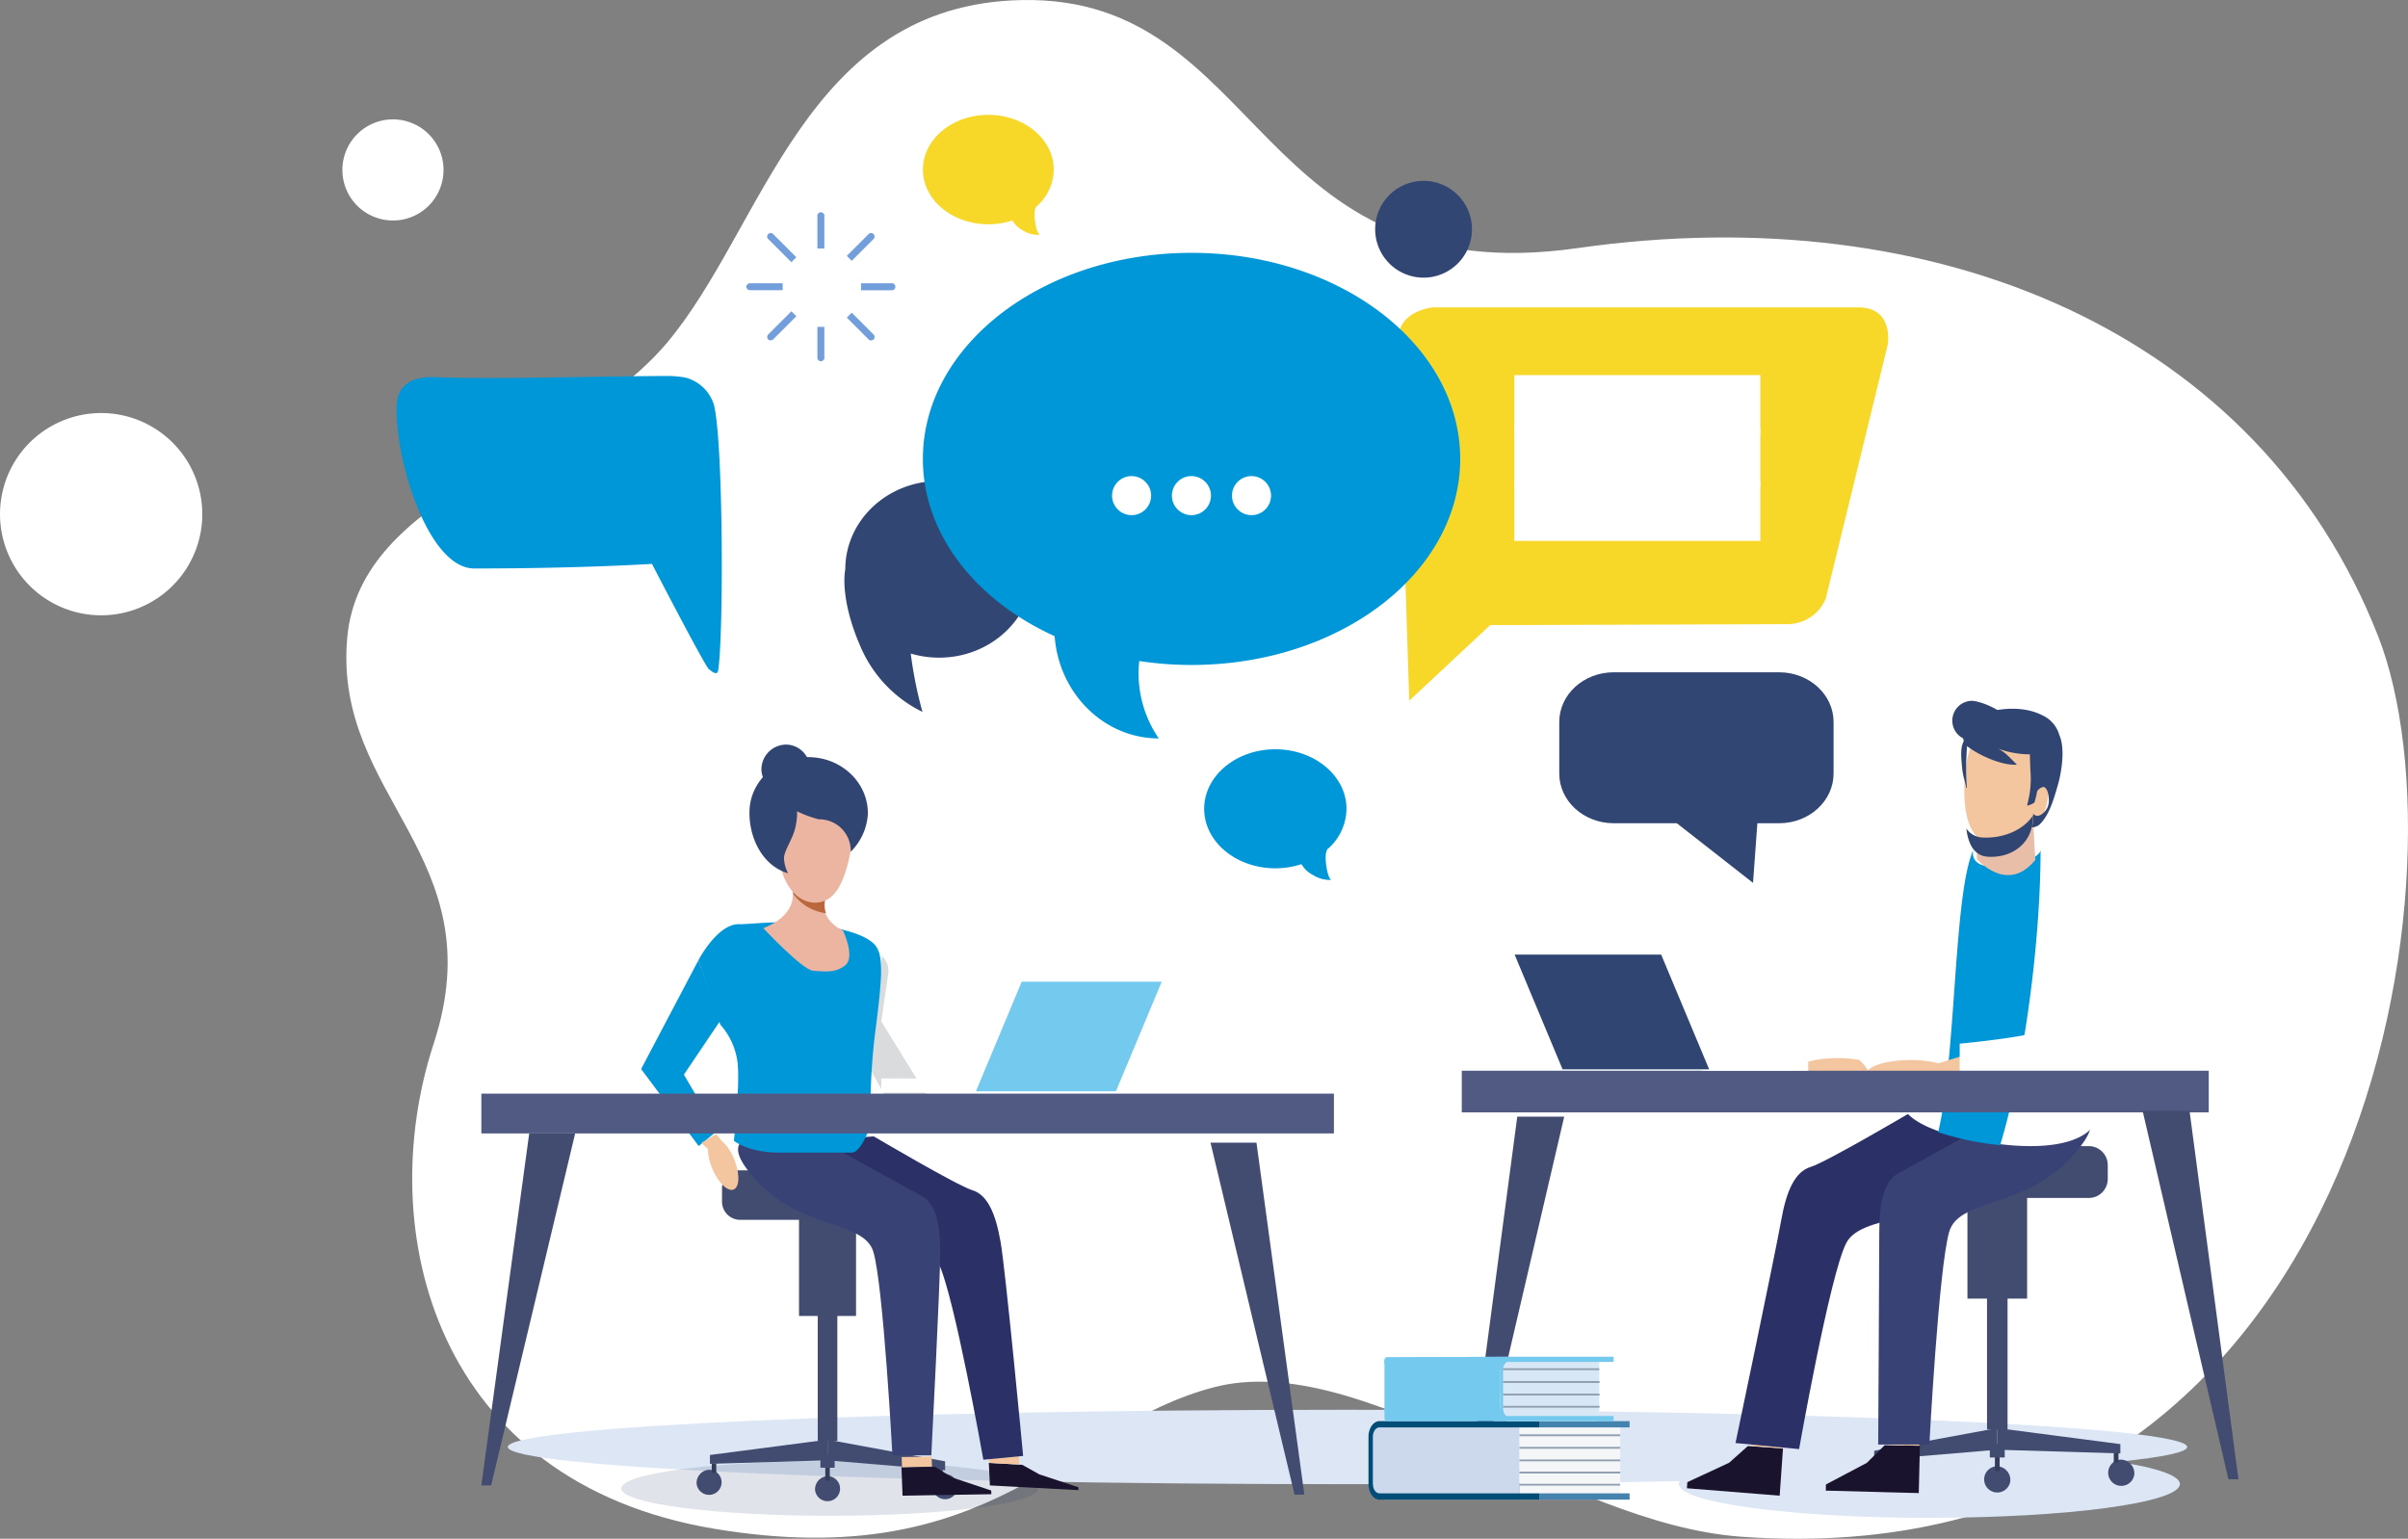 <svg xmlns="http://www.w3.org/2000/svg" xmlns:xlink="http://www.w3.org/1999/xlink" width="409.507" height="261.717" viewBox="0 0 409.507 261.717">
  <rect x="0" y="0" width="409.507" height="261.717" fill="#808080" stroke="none"/>
  <defs>
    <clipPath id="clip-path">
      <rect id="長方形_65734" data-name="長方形 65734" width="70.893" height="9.306" fill="none"/>
    </clipPath>
    <clipPath id="clip-path-2">
      <rect id="長方形_65748" data-name="長方形 65748" width="17.143" height="0.319" fill="none"/>
    </clipPath>
    <clipPath id="clip-path-4">
      <rect id="長方形_65752" data-name="長方形 65752" width="17.143" height="0.32" fill="none"/>
    </clipPath>
    <clipPath id="clip-path-5">
      <rect id="長方形_65754" data-name="長方形 65754" width="17.143" height="0.322" fill="none"/>
    </clipPath>
    <clipPath id="clip-path-7">
      <rect id="長方形_65759" data-name="長方形 65759" width="16.769" height="0.32" fill="none"/>
    </clipPath>
    <clipPath id="clip-path-9">
      <rect id="長方形_65763" data-name="長方形 65763" width="16.408" height="0.322" fill="none"/>
    </clipPath>
    <clipPath id="clip-path-10">
      <rect id="長方形_65765" data-name="長方形 65765" width="16.408" height="0.32" fill="none"/>
    </clipPath>
    <clipPath id="clip-path-11">
      <path id="パス_83812" data-name="パス 83812" d="M540.288,538.008h0Z" transform="translate(-540.288 -538.008)" fill="none"/>
    </clipPath>
  </defs>
  <g id="muryousinndan-sec08-img02" transform="translate(19966.775 14987.966)">
    <path id="パス_83721" data-name="パス 83721" d="M479.58,146.916c16.069,40.961-2.291,160.812-108.337,153.17-30.425-2.193-64.3-32.019-89.64-25.421s-37.455,32-84.943,24.076-58.179-50.626-47.748-82.53S131.837,174.417,134.2,147.26c2.163-24.839,37.785-30.607,54.348-50.192s23.482-57.684,60.46-58.341c41.2-.731,39.2,50.072,94.484,42.184,61.094-8.717,115.819,14.343,136.087,66.005" transform="translate(-20041.932 -15026.685)" fill="#fff"/>
    <path id="パス_83722" data-name="パス 83722" d="M149.861,89.323a8.6,8.6,0,1,1-8.6-8.6,8.6,8.6,0,0,1,8.6,8.6" transform="translate(-20041.209 -15048.386)" fill="#fff"/>
    <path id="パス_83723" data-name="パス 83723" d="M46.6,201.26a17.2,17.2,0,1,1-17.2-17.2,17.2,17.2,0,0,1,17.2,17.2" transform="translate(-19978.973 -15101.774)" fill="#fff"/>
    <path id="パス_83724" data-name="パス 83724" d="M476.45,541.12c0,3.5-63.935,6.329-142.8,6.329s-142.8-2.833-142.8-6.329,63.935-6.328,142.8-6.328,142.8,2.833,142.8,6.328" transform="translate(-20071.27 -15282.981)" fill="#dce6f5"/>
    <path id="パス_83727" data-name="パス 83727" d="M299.789,114.08v5.48h1.185v-5.48a.6.6,0,1,0-1.185,0" transform="translate(-20127.557 -15065.25)" fill="#729edb"/>
    <path id="パス_83728" data-name="パス 83728" d="M299.789,158.893a.6.6,0,1,0,1.185,0v-5.151h-1.185Z" transform="translate(-20127.557 -15086.111)" fill="#729edb"/>
    <path id="パス_83729" data-name="パス 83729" d="M274.759,138.988a.662.662,0,0,0,.715.593h5.48V138.4h-5.48a.662.662,0,0,0-.715.593" transform="translate(-20114.625 -15078.184)" fill="#729edb"/>
    <path id="パス_83730" data-name="パス 83730" d="M320.287,138.4h-5.15v1.185h5.15a.6.6,0,1,0,0-1.185" transform="translate(-20135.486 -15078.184)" fill="#729edb"/>
    <path id="パス_83731" data-name="パス 83731" d="M282.374,121.818l3.875,3.875.838-.838-3.875-3.875a.6.6,0,1,0-.838.838" transform="translate(-20118.436 -15069.063)" fill="#729edb"/>
    <path id="パス_83732" data-name="パス 83732" d="M313.776,153.22a.6.6,0,1,0,.838-.838l-3.642-3.642-.838.838Z" transform="translate(-20132.902 -15083.526)" fill="#729edb"/>
    <path id="パス_83733" data-name="パス 83733" d="M282.288,153.057a.662.662,0,0,0,.924-.087l3.875-3.875-.838-.838-3.875,3.875a.662.662,0,0,0-.087.924" transform="translate(-20118.436 -15083.278)" fill="#729edb"/>
    <path id="パス_83734" data-name="パス 83734" d="M313.775,120.981l-3.642,3.643.838.837,3.642-3.642a.6.6,0,1,0-.838-.838" transform="translate(-20132.902 -15069.063)" fill="#729edb"/>
    <path id="パス_83735" data-name="パス 83735" d="M205.7,175.978a6.88,6.88,0,0,0-4.771-4.667,16.561,16.561,0,0,0-3.128-.289c-9.3,0-29.687.6-39.5.2-4.717-.2-6.513,1.937-6.591,4.984-.235,9.142,5.375,27.556,13.223,27.556,18.281,0,30.213-.784,30.213-.784s8.983,17.348,9.68,17.909,1.429,1.081,1.571.239c.955-5.659.892-38.84-.7-45.145" transform="translate(-20051.049 -15095.039)" fill="#0097d9"/>
    <path id="パス_83739" data-name="パス 83739" d="M688.088,554.776c0,3.175-19.076,5.749-42.608,5.749s-42.608-2.574-42.608-5.749,19.076-5.749,42.608-5.749,42.608,2.574,42.608,5.749" transform="translate(-20284.145 -15290.335)" fill="#dce6f5"/>
    <path id="パス_83740" data-name="パス 83740" d="M686.9,450.836h27.437a3.235,3.235,0,0,0,3.226-3.226v-2.367a3.235,3.235,0,0,0-3.226-3.226H686.9a3.235,3.235,0,0,0-3.226,3.226v2.367a3.235,3.235,0,0,0,3.226,3.226" transform="translate(-20325.889 -15235.049)" fill="#424c70"/>
    <path id="パス_83741" data-name="パス 83741" d="M735.85,545.542l-20.932-.627v-3.687l20.932,2.733Z" transform="translate(-20342.035 -15286.307)" fill="#424c70"/>
    <path id="パス_83742" data-name="パス 83742" d="M671.611,546.671l20.932-1.755v-3.687l-20.932,3.862Z" transform="translate(-20319.658 -15286.307)" fill="#424c70"/>
    <path id="パス_83743" data-name="パス 83743" d="M758.4,554.79a2.232,2.232,0,1,1-2.22-2.458,2.348,2.348,0,0,1,2.22,2.458" transform="translate(-20362.203 -15292.042)" fill="#424c70"/>
    <path id="パス_83744" data-name="パス 83744" d="M671.458,556.4a2.232,2.232,0,1,1-2.22-2.458,2.348,2.348,0,0,1,2.22,2.458" transform="translate(-20317.285 -15292.874)" fill="#255a7f"/>
    <rect id="長方形_65726" data-name="長方形 65726" width="0.806" height="1.648" transform="translate(-19607.307 -14740.832)" fill="#333d59"/>
    <rect id="長方形_65727" data-name="長方形 65727" width="0.806" height="1.648" transform="translate(-19647.611 -14740.054)" fill="#255a7f"/>
    <path id="パス_83745" data-name="パス 83745" d="M714.765,557.126a2.232,2.232,0,1,1-2.22-2.458,2.348,2.348,0,0,1,2.22,2.458" transform="translate(-20339.66 -15293.25)" fill="#424c70"/>
    <rect id="長方形_65728" data-name="長方形 65728" width="0.806" height="2.632" transform="translate(-19627.52 -14740.39)" fill="#333d59"/>
    <rect id="長方形_65729" data-name="長方形 65729" width="2.538" height="2.282" transform="translate(-19628.385 -14742.356)" fill="#424c70"/>
    <rect id="長方形_65730" data-name="長方形 65730" width="10.149" height="20.043" transform="translate(-19632.191 -14787.139)" fill="#424c70"/>
    <rect id="長方形_65731" data-name="長方形 65731" width="3.489" height="26.305" transform="translate(-19628.859 -14771.148)" fill="#424c70"/>
    <path id="パス_83746" data-name="パス 83746" d="M605.718,554.737l12,.958,1.675.133,2.1.168.564-8.026-5.971-.412L612.9,550.4l-7.109,3.3Z" transform="translate(-20285.615 -15289.577)" fill="#19132e"/>
    <path id="パス_83747" data-name="パス 83747" d="M633.613,544.9l-5.326-.425.2-2.841,5.326.425Z" transform="translate(-20297.273 -15286.519)" fill="#f3c6a0"/>
    <path id="パス_83748" data-name="パス 83748" d="M654.587,554.987l12.032.32,1.679.044,2.1.056.188-8.045-5.983-.1-3.047,3.007-6.946,3.672Z" transform="translate(-20310.863 -15289.426)" fill="#19132e"/>
    <path id="パス_83749" data-name="パス 83749" d="M681.771,544.263l-5.339-.142.066-2.848,5.339.142Z" transform="translate(-20322.148 -15286.329)" fill="#f3c6a0"/>
    <path id="パス_83750" data-name="パス 83750" d="M641.611,452.128c2.792-5.6,17.116-3.058,27.218-12.219s-15.7-10.375-15.7-10.375-14.841,8.754-17.513,9.568-4.134,3.988-5.051,9.2-7.747,37.766-7.747,37.766l10.813,1.034s5.187-29.366,7.98-34.97" transform="translate(-20294.451 -15228.6)" fill="#2b3166"/>
    <path id="パス_83751" data-name="パス 83751" d="M685.1,450.129c1.775-6.056,14.025-3.572,22.369-14.561s-16.156-3.608-16.156-3.608-12.25,6.813-14.735,8.138-3.373,4.732-3.373,10.031-.184,36.194-.184,36.194h8.7s1.6-30.138,3.38-36.194" transform="translate(-20320.389 -15228.599)" fill="#394275"/>
    <path id="パス_83752" data-name="パス 83752" d="M714.716,384s-1.881,5.385-16.386,3.639-16.1-5.93-16.1-5.93,1.237-25.72,2.657-33.669a14.458,14.458,0,0,1,8.522-10.6l6.113,2.688,5.959-2.688s8.522-.255,10.652,9.209S714.716,384,714.716,384" transform="translate(-20325.146 -15181.019)" fill="#fff"/>
    <path id="パス_83753" data-name="パス 83753" d="M704.385,387.965l.284.032c4.03-13.367,6.87-34.413,6.87-50.231,0,0,.154,1.761-6.183,2.689s-5.258-2.689-5.258-2.689c-3.4,7.712-2.855,34.783-5.968,48.015a48.7,48.7,0,0,0,10.256,2.183" transform="translate(-20331.293 -15181.188)" fill="#0097d9"/>
    <path id="パス_83754" data-name="パス 83754" d="M671.317,367.075l-.6,8.5-10.695,11.044c-.14,1.971,3,4.227,4.851,4.376l6.275-.892c.359-6.556,1.1-18.777,1.956-25.922a3.615,3.615,0,0,0-1.784,2.9" transform="translate(-20313.668 -15194.833)" fill="#fff"/>
    <path id="パス_83755" data-name="パス 83755" d="M693.288,409.57l-1.638-3.429-10.511,3.25a19.3,19.3,0,0,0-4.762-.545c-4.149,0-7.513,1.075-7.513,2.4s3.364,2.4,7.513,2.4a15.243,15.243,0,0,0,6.387-1.137Z" transform="translate(-20318.238 -15216.514)" fill="#f3c6a0"/>
    <path id="パス_83756" data-name="パス 83756" d="M729.206,374.493c0-3.975-.888-16.088-3.018-19.749s-1.317-.053-4,.081a5.1,5.1,0,0,0-4.649,5.442s2.449,13.36.667,15.213-16.518,3.178-16.518,3.178v9.274s22.076-4.183,24.087-5.12,3.434-5.19,3.431-8.318" transform="translate(-20335.197 -15189.114)" fill="#fff"/>
    <path id="パス_83757" data-name="パス 83757" d="M656.669,414.915a7.417,7.417,0,0,0-2.293-3.573,21.082,21.082,0,0,0-3.639-.3c-4.15,0-7.513,1.075-7.513,2.4s3.364,2.4,7.513,2.4a16.61,16.61,0,0,0,5.932-.93" transform="translate(-20304.992 -15219.045)" fill="#f3c6a0"/>
    <path id="パス_83758" data-name="パス 83758" d="M707.73,326.346v7.078s5.184,6.061,9.946.142l-.416-7.22Z" transform="translate(-20338.318 -15175.287)" fill="#e8bea9"/>
    <path id="パス_83759" data-name="パス 83759" d="M713.172,333.345c-.127.019-.255.034-.384.044A5.679,5.679,0,0,1,708.525,332a.243.243,0,0,1,0-.361.289.289,0,0,1,.388-.021,5.141,5.141,0,0,0,3.859,1.263,5.219,5.219,0,0,0,3.819-2.237.293.293,0,0,1,.383-.073.24.24,0,0,1,.06.354,5.912,5.912,0,0,1-3.857,2.422" transform="translate(-20338.688 -15177.447)" fill="#ba745d"/>
    <path id="パス_83760" data-name="パス 83760" d="M703.511,301.176c-.622,5.773.079,12.017,4.332,12.424a8.694,8.694,0,0,0,9.713-8.038c.623-5.773-2.284-11.226-6.491-12.178s-6.932,2.019-7.554,7.793" transform="translate(-20336.039 -15158.166)" fill="#f3c6a0"/>
    <path id="パス_83761" data-name="パス 83761" d="M702.676,293.617a2.378,2.378,0,0,1,.32-2.087,5.254,5.254,0,0,1,.333-.486,12.306,12.306,0,0,1,2.02-2c.024,0,.051,0,.073.009,3.5-1.157,7.538-1.436,10.7.211a5.236,5.236,0,0,1,2.8,3.308c.82,1.821.576,4.757.125,6.963-.12.6-.255,1.147-.39,1.606-.615,2.119-1.4,4.991-3.033,6.6a1.968,1.968,0,0,1-1.386.523l-.073-.014c.058-.1.119-.2.172-.3a8.351,8.351,0,0,0,.125-2,1.091,1.091,0,0,0,.675.376,1.353,1.353,0,0,0,.8-.284,2.761,2.761,0,0,0,1.2-2.451,5.31,5.31,0,0,0-.145-1.133s0-.014-.01-.019a2.01,2.01,0,0,0-.35-.779.61.61,0,0,0-.475-.249,1.731,1.731,0,0,0-.957.666c-.019.028-.036.055-.053.077q-.077.455-.186.9c-.075.34-.172.679-.27,1.009a3.578,3.578,0,0,1-1.2.519l-.017-.22a16.047,16.047,0,0,0,.53-5.7c-.017-.472-.038-.944-.053-1.417-.017-.44-.029-.875-.029-1.312l0-.069a16.107,16.107,0,0,1-5.468-.989,6.491,6.491,0,0,1,1.661,1.16c.166.151.326.307.482.463.379.377.742.762,1.121,1.12-2.165.165-5.4-1.111-7.594-2.524-.316-.207-.61-.413-.877-.619l-.007.01-.01.013c-.041.5-.073,1-.094,1.519a39.165,39.165,0,0,0,.068,5.546.726.726,0,0,0-.1.01c-.089-.487-.219-.959-.342-1.432a11.07,11.07,0,0,1-.374-1.968c-.1-1.325-.4-3.3.275-4.537" transform="translate(-20335.486 -15155.529)" fill="#314572"/>
    <path id="パス_83762" data-name="パス 83762" d="M708.877,289.309c0,1.865-4.759,2.767-6.552,2.767a3.38,3.38,0,0,1,0-6.754c1.793,0,6.552,2.122,6.552,3.987" transform="translate(-20333.85 -15154.092)" fill="#314572"/>
    <path id="パス_83763" data-name="パス 83763" d="M706.992,329.415a3.525,3.525,0,0,1-2.945-1.534c.283,2.557,1.288,4.586,3.523,4.78,3.526.306,7.249-1.639,7.745-5.815a9.559,9.559,0,0,0,.066-1.2c-1.715,2.6-5.156,3.888-8.389,3.768" transform="translate(-20336.418 -15174.926)" fill="#314572"/>
    <rect id="長方形_65732" data-name="長方形 65732" width="127.03" height="7.084" transform="translate(-19718.184 -14805.854)" fill="#515a82"/>
    <rect id="長方形_65733" data-name="長方形 65733" width="18.039" height="2.524" transform="translate(-19677.309 -14808.374)" fill="#fff"/>
    <path id="パス_83764" data-name="パス 83764" d="M580.6,394.134H555.678l-8.154-19.512H572.45Z" transform="translate(-20255.551 -15200.229)" fill="#fff"/>
    <path id="パス_83765" data-name="パス 83765" d="M578.182,394.134H553.256L545.1,374.621h24.925Z" transform="translate(-20254.299 -15200.229)" fill="#314572"/>
    <path id="パス_83766" data-name="パス 83766" d="M780.642,492.267h1.7L774.026,429.6h-7.982Z" transform="translate(-20368.447 -15228.633)" fill="#424c70"/>
    <path id="パス_83767" data-name="パス 83767" d="M530.527,494.318h-1.7l8.316-62.668h7.982Z" transform="translate(-20245.889 -15229.692)" fill="#424c70"/>
    <g id="グループ_38621" data-name="グループ 38621" transform="translate(-19861.127 -14739.46)" opacity="0.14">
      <g id="グループ_38620" data-name="グループ 38620">
        <g id="グループ_38619" data-name="グループ 38619" clip-path="url(#clip-path)">
          <path id="パス_83768" data-name="パス 83768" d="M301.662,557.506c0,2.57-15.87,4.653-35.446,4.653s-35.446-2.083-35.446-4.653,15.87-4.653,35.446-4.653,35.446,2.083,35.446,4.653" transform="translate(-230.769 -552.853)" fill="#1e355c"/>
        </g>
      </g>
    </g>
    <path id="パス_83769" data-name="パス 83769" d="M325.013,420.3l1.862-2.243,1.226.695a8.707,8.707,0,0,1,3.513,2.525c1.74,1.96,2.351,4.011,1.365,4.579s-3.2-.561-4.937-2.521a8.509,8.509,0,0,1-1.592-2.484Z" transform="translate(-20140.59 -15222.667)" fill="#f3c6a0"/>
    <path id="パス_83770" data-name="パス 83770" d="M320.914,378.176l-1.181,8.051,7.71,12.5c-.274,1.867-3.67,3.327-5.425,3.086l-4.66-8.31c1.01-6.191,1.82-11.553,2.486-18.395a3.451,3.451,0,0,1,1.07,3.069" transform="translate(-20136.635 -15200.479)" fill="#dadbdc"/>
    <path id="パス_83771" data-name="パス 83771" d="M295.521,458.95H269.31a3.091,3.091,0,0,1-3.081-3.081v-2.262a3.091,3.091,0,0,1,3.081-3.081h26.211a3.091,3.091,0,0,1,3.081,3.081v2.262a3.091,3.091,0,0,1-3.081,3.081" transform="translate(-20110.219 -15239.444)" fill="#424c70"/>
    <path id="パス_83772" data-name="パス 83772" d="M261.987,549.42l20-.6V545.3l-20,2.611Z" transform="translate(-20108.027 -15288.41)" fill="#424c70"/>
    <path id="パス_83773" data-name="パス 83773" d="M323.353,550.5l-20-1.677V545.3l20,3.69Z" transform="translate(-20129.4 -15288.41)" fill="#424c70"/>
    <path id="パス_83774" data-name="パス 83774" d="M257.286,558.255a2.132,2.132,0,1,0,2.121-2.348,2.243,2.243,0,0,0-2.121,2.348" transform="translate(-20105.598 -15293.89)" fill="#424c70"/>
    <path id="パス_83775" data-name="パス 83775" d="M340.339,559.792a2.132,2.132,0,1,0,2.121-2.348,2.243,2.243,0,0,0-2.121,2.348" transform="translate(-20148.508 -15294.685)" fill="#424c70"/>
    <rect id="長方形_65735" data-name="長方形 65735" width="0.77" height="1.574" transform="translate(-19845.734 -14739.053)" fill="#333d59"/>
    <rect id="長方形_65736" data-name="長方形 65736" width="0.77" height="1.574" transform="translate(-19807.232 -14738.312)" fill="#424c70"/>
    <path id="パス_83776" data-name="パス 83776" d="M298.969,560.486a2.132,2.132,0,1,0,2.121-2.348,2.243,2.243,0,0,0-2.121,2.348" transform="translate(-20127.133 -15295.042)" fill="#424c70"/>
    <rect id="長方形_65737" data-name="長方形 65737" width="0.77" height="2.514" transform="translate(-19826.428 -14738.633)" fill="#333d59"/>
    <rect id="長方形_65738" data-name="長方形 65738" width="2.424" height="2.18" transform="translate(-19827.256 -14740.511)" fill="#424c70"/>
    <rect id="長方形_65739" data-name="長方形 65739" width="9.695" height="19.146" transform="translate(-19830.891 -14783.289)" fill="#424c70"/>
    <rect id="長方形_65740" data-name="長方形 65740" width="3.333" height="25.128" transform="translate(-19827.709 -14768.014)" fill="#424c70"/>
    <path id="パス_83777" data-name="パス 83777" d="M375.345,558.123l-11.458-.609-1.6-.085-2-.106-.185-3.831,5.7.333,2.9,1.62,6.618,2.182Z" transform="translate(-20158.717 -15292.643)" fill="#19132e"/>
    <path id="パス_83778" data-name="パス 83778" d="M360.235,552.055l5.084.27-.065-1.355-5.084-.27Z" transform="translate(-20158.752 -15291.199)" fill="#f3c6a0"/>
    <path id="パス_83779" data-name="パス 83779" d="M344.65,559.527l-11.494.192-1.6.027-2.009.034-.18-4.851,5.716-.057,2.912,1.814,6.635,2.214Z" transform="translate(-20142.836 -15293.355)" fill="#19132e"/>
    <path id="パス_83780" data-name="パス 83780" d="M329.5,553.06l5.1-.086-.064-1.717-5.1.085Z" transform="translate(-20142.875 -15291.487)" fill="#f3c6a0"/>
    <path id="パス_83781" data-name="パス 83781" d="M312.217,460.184c-2.668-5.353-16.35-2.921-26-11.672s15-9.911,15-9.911,14.178,8.363,16.73,9.14,3.949,3.809,4.824,8.785,3.84,36.418,3.84,36.418l-6.769.647s-4.955-28.053-7.622-33.406" transform="translate(-20119.389 -15233.283)" fill="#2b3166"/>
    <path id="パス_83782" data-name="パス 83782" d="M294.893,458.274c-1.7-5.786-13.4-3.412-21.369-13.91s15.433-3.447,15.433-3.447,11.7,6.509,14.077,7.775,3.222,4.52,3.222,9.582-1.519,34.575-1.519,34.575h-6.615s-1.533-28.79-3.229-34.575" transform="translate(-20113.131 -15233.283)" fill="#394275"/>
    <path id="パス_83783" data-name="パス 83783" d="M263.948,400.408s2.431,2.006,7.658,2.006h12.375c1.671,0,3.234-4.734,3.234-4.734a106.4,106.4,0,0,1,.876-16.6c1.207-9.438,1.285-12.59-.347-14.182s-5.328-2.707-11.4-3.454c-4.523-.557-9.868.172-11.461.119-3.732-.123-6.979,6.156-6.979,6.156l3.748,10.945a11.9,11.9,0,0,1,2.95,6.678c.365,4.036-.654,13.064-.654,13.064" transform="translate(-20105.918 -15194.345)" fill="#0097d9"/>
    <path id="パス_83784" data-name="パス 83784" d="M247.505,376.654l3.743,10.236-6.2,9.2,5.631,9.588-3.111,2.558-9.793-13.1Z" transform="translate(-20095.52 -15201.278)" fill="#0097d9"/>
    <path id="パス_83785" data-name="パス 83785" d="M280.731,354.473s6.689,7.161,8.5,7.258,3.721.477,5.462-.943-.389-5.867-.389-5.867-5.251-2.3-2.394-6.939-7.311-4.972-6.271-.207-4.906,6.7-4.906,6.7" transform="translate(-20117.711 -15184.589)" fill="#ecb5a1"/>
    <path id="パス_83786" data-name="パス 83786" d="M291.131,348.683a5.255,5.255,0,0,0-.116-.9c-1.04-4.765,9.129-4.43,6.271.207a4.357,4.357,0,0,0-.611,3.963,8.149,8.149,0,0,1-5.544-3.268" transform="translate(-20122.984 -15184.592)" fill="#bb673d"/>
    <path id="パス_83787" data-name="パス 83787" d="M286.258,327.771c-.151,4.992,2.526,9.131,5.98,9.245s5.159-3.236,6.225-8.842c.93-4.9-2.225-9.121-5.678-9.235s-6.375,3.841-6.526,8.833" transform="translate(-20120.563 -15171.458)" fill="#ecb5a1"/>
    <path id="パス_83788" data-name="パス 83788" d="M286.233,305.151c5.559.183,9.937,4.564,9.779,9.784a9.929,9.929,0,0,1-2.918,6.312c0-.068.006-.135.008-.2a5.339,5.339,0,0,0-5.436-5.325,20.391,20.391,0,0,1-3.691-1.363,10.719,10.719,0,0,1-.452,3.354c-.56,1.736-1.735,3.452-1.769,4.556a5.8,5.8,0,0,0,.7,2.626c-4.338-1.234-6.707-6.045-6.569-10.626.158-5.22,4.792-9.3,10.35-9.12" transform="translate(-20115.201 -15164.334)" fill="#314572"/>
    <path id="パス_83789" data-name="パス 83789" d="M280.087,304.9a4.132,4.132,0,1,0,4.255-4.174,4.237,4.237,0,0,0-4.255,4.174" transform="translate(-20117.375 -15162.052)" fill="#314572"/>
    <path id="パス_83790" data-name="パス 83790" d="M258.931,439.3l2.516-1.537.88,1.069a8.36,8.36,0,0,1,2.331,3.575c.9,2.452.731,4.617-.38,4.838s-2.743-1.589-3.644-4.041a8.586,8.586,0,0,1-.578-2.9Z" transform="translate(-20106.447 -15232.852)" fill="#f3c6a0"/>
    <path id="パス_83791" data-name="パス 83791" d="M183.22,497.414h-1.664l8.141-59.865h7.814Z" transform="translate(-20066.473 -15232.74)" fill="#424c70"/>
    <rect id="長方形_65741" data-name="長方形 65741" width="144.987" height="6.767" transform="translate(-19884.916 -14801.958)" fill="#515a82"/>
    <rect id="長方形_65742" data-name="長方形 65742" width="17.231" height="2.411" transform="translate(-19816.898 -14804.532)" fill="#fff"/>
    <path id="パス_83792" data-name="パス 83792" d="M353.255,402.8h23.811l7.789-18.64H361.044Z" transform="translate(-20155.182 -15205.159)" fill="#fff"/>
    <path id="パス_83793" data-name="パス 83793" d="M355.569,402.8h23.811l7.79-18.64H363.358Z" transform="translate(-20156.377 -15205.159)" fill="#74c9ef"/>
    <path id="パス_83794" data-name="パス 83794" d="M452.4,500.672h1.664l-8.141-59.865h-7.814Z" transform="translate(-20199.021 -15234.424)" fill="#424c70"/>
    <path id="パス_83795" data-name="パス 83795" d="M325.405,207.96c-8.814,0-15.959,6.728-15.959,15.027,0,0-1.087,4.678,2.54,13.04a21.916,21.916,0,0,0,10.584,11.211,70.439,70.439,0,0,1-1.993-9.926,16.858,16.858,0,0,0,4.828.7c8.814,0,15.959-6.728,15.959-15.027s-7.145-15.027-15.959-15.027" transform="translate(-20132.469 -15114.123)" fill="#324673"/>
    <path id="パス_83796" data-name="パス 83796" d="M582.445,146.888H510.018s-5.829.557-5.829,5.41,1.858,61.477,1.858,61.477l13.762-12.856,50.647-.166a7.058,7.058,0,0,0,6.41-4.3l10.548-43.228s1.108-6.335-4.969-6.335" transform="translate(-20233.16 -15082.57)" fill="#f7d727"/>
    <path id="パス_83797" data-name="パス 83797" d="M382.59,127.685c-25.232,0-45.687,15.691-45.687,35.048,0,12.832,8.995,24.048,22.407,30.155.719,9.722,8.364,17.379,17.711,17.389a19.541,19.541,0,0,1-3.44-11.124,20.14,20.14,0,0,1,.114-2.04,59.442,59.442,0,0,0,8.895.669c25.232,0,45.687-15.691,45.687-35.048s-20.454-35.048-45.687-35.048" transform="translate(-20146.73 -15072.648)" fill="#0097d9"/>
    <path id="パス_83798" data-name="パス 83798" d="M607.452,292.505c0,4.668-4.144,8.451-9.256,8.451h-3.7l-.739,10.145-12.96-10.145H570.061c-5.111,0-9.256-3.783-9.256-8.451v-8.768c0-4.668,4.144-8.453,9.256-8.453H598.2c5.112,0,9.256,3.785,9.256,8.453v8.768Z" transform="translate(-20262.41 -15148.905)" fill="#324673"/>
    <path id="パス_83799" data-name="パス 83799" d="M512.5,110.589a8.231,8.231,0,1,1-8.231-8.231,8.231,8.231,0,0,1,8.231,8.231" transform="translate(-20228.951 -15059.563)" fill="#324673"/>
    <path id="パス_83800" data-name="パス 83800" d="M483.9,274.214a2.145,2.145,0,1,1-2.145-2.145,2.145,2.145,0,0,1,2.145,2.145" transform="translate(-20220.461 -15147.245)" fill="#fff"/>
    <path id="パス_83801" data-name="パス 83801" d="M348.028,79.133c6.144,0,11.125,4.166,11.125,9.305a8.465,8.465,0,0,1-2.774,6.148s-.683.178-.423,2.453c.251,2.2.8,2.516.8,2.516a4.912,4.912,0,0,1-2.876-.786,4.4,4.4,0,0,1-1.76-1.674,13.031,13.031,0,0,1-4.088.648c-6.144,0-11.125-4.166-11.125-9.305s4.981-9.305,11.125-9.305" transform="translate(-20146.73 -15047.564)" fill="#f7d727"/>
    <path id="パス_83802" data-name="パス 83802" d="M410.1,209.571a3.321,3.321,0,1,1-3.322-3.322,3.322,3.322,0,0,1,3.322,3.322" transform="translate(-20181.115 -15113.239)" fill="#fff"/>
    <path id="パス_83803" data-name="パス 83803" d="M431.161,209.571a3.321,3.321,0,1,1-3.322-3.322,3.322,3.322,0,0,1,3.322,3.322" transform="translate(-20191.998 -15113.239)" fill="#fff"/>
    <path id="パス_83804" data-name="パス 83804" d="M452.295,209.571a3.321,3.321,0,1,1-3.322-3.322,3.322,3.322,0,0,1,3.322,3.322" transform="translate(-20202.916 -15113.239)" fill="#fff"/>
    <line id="線_243" data-name="線 243" x2="41.838" transform="translate(-19709.254 -14919.171)" fill="none" stroke="#fff" stroke-miterlimit="10" stroke-width="10"/>
    <line id="線_244" data-name="線 244" x2="41.838" transform="translate(-19709.254 -14910.067)" fill="none" stroke="#fff" stroke-miterlimit="10" stroke-width="10"/>
    <line id="線_245" data-name="線 245" x2="41.838" transform="translate(-19709.254 -14900.964)" fill="none" stroke="#fff" stroke-miterlimit="10" stroke-width="10"/>
    <path id="パス_83805" data-name="パス 83805" d="M447.97,302.376c6.683,0,12.1,4.532,12.1,10.122a9.207,9.207,0,0,1-3.018,6.687s-.743.194-.46,2.669c.273,2.389.867,2.737.867,2.737a5.339,5.339,0,0,1-3.129-.856,4.789,4.789,0,0,1-1.915-1.821,14.158,14.158,0,0,1-4.446.705c-6.683,0-12.1-4.532-12.1-10.122s5.418-10.122,12.1-10.122" transform="translate(-20197.861 -15162.903)" fill="#0097d9"/>
    <path id="パス_83806" data-name="パス 83806" d="M520.151,552.715h-22.8l-2.124-.991V539.9h24.92Z" transform="translate(-20228.531 -15285.622)" fill="#ccd9ed"/>
    <rect id="長方形_65743" data-name="長方形 65743" width="17.143" height="12.813" transform="translate(-19708.381 -14745.72)" fill="#f4f6f8"/>
    <path id="パス_83807" data-name="パス 83807" d="M522.722,551.07H495.553a.99.99,0,0,1-.795-.47,1.989,1.989,0,0,1-.33-1.132v-8.011c0-.884.5-1.6,1.124-1.6h27.169v-1.068H495.553c-1.033,0-1.873,1.2-1.873,2.671v8.011c0,1.472.841,2.671,1.873,2.671h27.169Z" transform="translate(-20227.73 -15285.045)" fill="#004d78"/>
    <rect id="長方形_65744" data-name="長方形 65744" width="15.364" height="1.068" transform="translate(-19705.008 -14746.258)" fill="#4383ad"/>
    <rect id="長方形_65745" data-name="長方形 65745" width="15.364" height="1.068" transform="translate(-19705.008 -14733.974)" fill="#4383ad"/>
    <g id="グループ_38625" data-name="グループ 38625" transform="translate(-19708.381 -14744.014)">
      <g id="グループ_38624" data-name="グループ 38624" clip-path="url(#clip-path-2)">
        <line id="線_246" data-name="線 246" x2="17.143" transform="translate(0 0.16)" fill="#bdc7cd"/>
        <rect id="長方形_65747" data-name="長方形 65747" width="17.143" height="0.321" transform="translate(0 -0.001)" fill="#92a1b2"/>
      </g>
    </g>
    <g id="グループ_38627" data-name="グループ 38627" transform="translate(-19708.381 -14741.878)">
      <g id="グループ_38626" data-name="グループ 38626" clip-path="url(#clip-path-2)">
        <line id="線_247" data-name="線 247" x2="17.143" transform="translate(0 0.16)" fill="#bdc7cd"/>
        <rect id="長方形_65749" data-name="長方形 65749" width="17.143" height="0.321" transform="translate(0 0)" fill="#92a1b2"/>
      </g>
    </g>
    <g id="グループ_38629" data-name="グループ 38629" transform="translate(-19708.381 -14739.74)">
      <g id="グループ_38628" data-name="グループ 38628" clip-path="url(#clip-path-4)">
        <line id="線_248" data-name="線 248" x2="17.143" transform="translate(0 0.16)" fill="#bdc7cd"/>
        <rect id="長方形_65751" data-name="長方形 65751" width="17.143" height="0.321" transform="translate(0 -0.001)" fill="#92a1b2"/>
      </g>
    </g>
    <g id="グループ_38631" data-name="グループ 38631" transform="translate(-19708.381 -14737.673)">
      <g id="グループ_38630" data-name="グループ 38630" clip-path="url(#clip-path-5)">
        <line id="線_249" data-name="線 249" x2="17.143" transform="translate(0 0.161)" fill="#bdc7cd"/>
        <rect id="長方形_65753" data-name="長方形 65753" width="17.143" height="0.321" transform="translate(0 0.001)" fill="#92a1b2"/>
      </g>
    </g>
    <g id="グループ_38633" data-name="グループ 38633" transform="translate(-19708.381 -14735.602)">
      <g id="グループ_38632" data-name="グループ 38632" clip-path="url(#clip-path-4)">
        <line id="線_250" data-name="線 250" x2="17.143" transform="translate(0 0.159)" fill="#bdc7cd"/>
        <rect id="長方形_65755" data-name="長方形 65755" width="17.143" height="0.321" transform="translate(0 -0.001)" fill="#92a1b2"/>
      </g>
    </g>
    <path id="パス_83808" data-name="パス 83808" d="M520.317,527.087h-20.65c-.206,0-.366-.258-.366-.588v-9.657c0-.33.169-.6.375-.6l20.486-.1c.206,0-.19.186-.688.761s-.6,8.1-.3,9.061,1.352,1.124,1.146,1.124" transform="translate(-20230.635 -15273.346)" fill="#74c9ef"/>
    <path id="パス_83809" data-name="パス 83809" d="M541.249,527.254h15.2a.455.455,0,0,0,.408-.489v-9.815a.455.455,0,0,0-.408-.489H541.738A7.508,7.508,0,0,0,540,518.621V525.1a6.353,6.353,0,0,0,1.245,2.159" transform="translate(-20251.662 -15273.511)" fill="#d8e7f5"/>
    <path id="パス_83810" data-name="パス 83810" d="M559.3,526.208H541.248c-.412,0-.747-.589-.747-1.314v-6.57c0-.725.335-1.314.747-1.314H559.3v-.876H541.248c-.686,0-1.245.982-1.245,2.19v6.57c0,1.207.559,2.19,1.245,2.19H559.3Z" transform="translate(-20251.662 -15273.341)" fill="#74c9ef"/>
    <path id="パス_83811" data-name="パス 83811" d="M519.7,517.361s.741-1.233.515-1.226l-20.539.1c-.209,0-.38.27-.38.6v.522Z" transform="translate(-20230.635 -15273.341)" fill="#74c9ef"/>
    <g id="グループ_38637" data-name="グループ 38637" transform="translate(-19711.523 -14755.246)">
      <g id="グループ_38636" data-name="グループ 38636" clip-path="url(#clip-path-7)">
        <line id="線_251" data-name="線 251" x2="16.769" transform="translate(0 0.2)" fill="#bdc7cd"/>
        <rect id="長方形_65758" data-name="長方形 65758" width="16.386" height="0.321" transform="translate(0.333 -0.001)" fill="#92a1b2"/>
      </g>
    </g>
    <g id="グループ_38639" data-name="グループ 38639" transform="translate(-19711.523 -14753.068)">
      <g id="グループ_38638" data-name="グループ 38638" clip-path="url(#clip-path-7)">
        <line id="線_252" data-name="線 252" x2="16.769" transform="translate(0 0.159)" fill="#bdc7cd"/>
        <rect id="長方形_65760" data-name="長方形 65760" width="16.408" height="0.321" transform="translate(0.361 -0.001)" fill="#92a1b2"/>
      </g>
    </g>
    <g id="グループ_38641" data-name="グループ 38641" transform="translate(-19711.162 -14750.935)">
      <g id="グループ_38640" data-name="グループ 38640" clip-path="url(#clip-path-9)">
        <line id="線_253" data-name="線 253" x2="16.408" transform="translate(0 0.161)" fill="#bdc7cd"/>
        <rect id="長方形_65762" data-name="長方形 65762" width="16.408" height="0.321" transform="translate(0 0.001)" fill="#92a1b2"/>
      </g>
    </g>
    <g id="グループ_38643" data-name="グループ 38643" transform="translate(-19711.162 -14748.862)">
      <g id="グループ_38642" data-name="グループ 38642" clip-path="url(#clip-path-10)">
        <line id="線_254" data-name="線 254" x2="16.408" transform="translate(0 0.16)" fill="#bdc7cd"/>
        <rect id="長方形_65764" data-name="長方形 65764" width="16.408" height="0.321" transform="translate(0 -0.001)" fill="#92a1b2"/>
      </g>
    </g>
    <g id="グループ_38645" data-name="グループ 38645" transform="translate(-19711.523 -14746.635)">
      <g id="グループ_38644" data-name="グループ 38644" clip-path="url(#clip-path-11)">
        <line id="線_255" data-name="線 255" x2="16.769" transform="translate(0 0.001)" fill="#bdc7cd"/>
      </g>
    </g>
  </g>
</svg>
